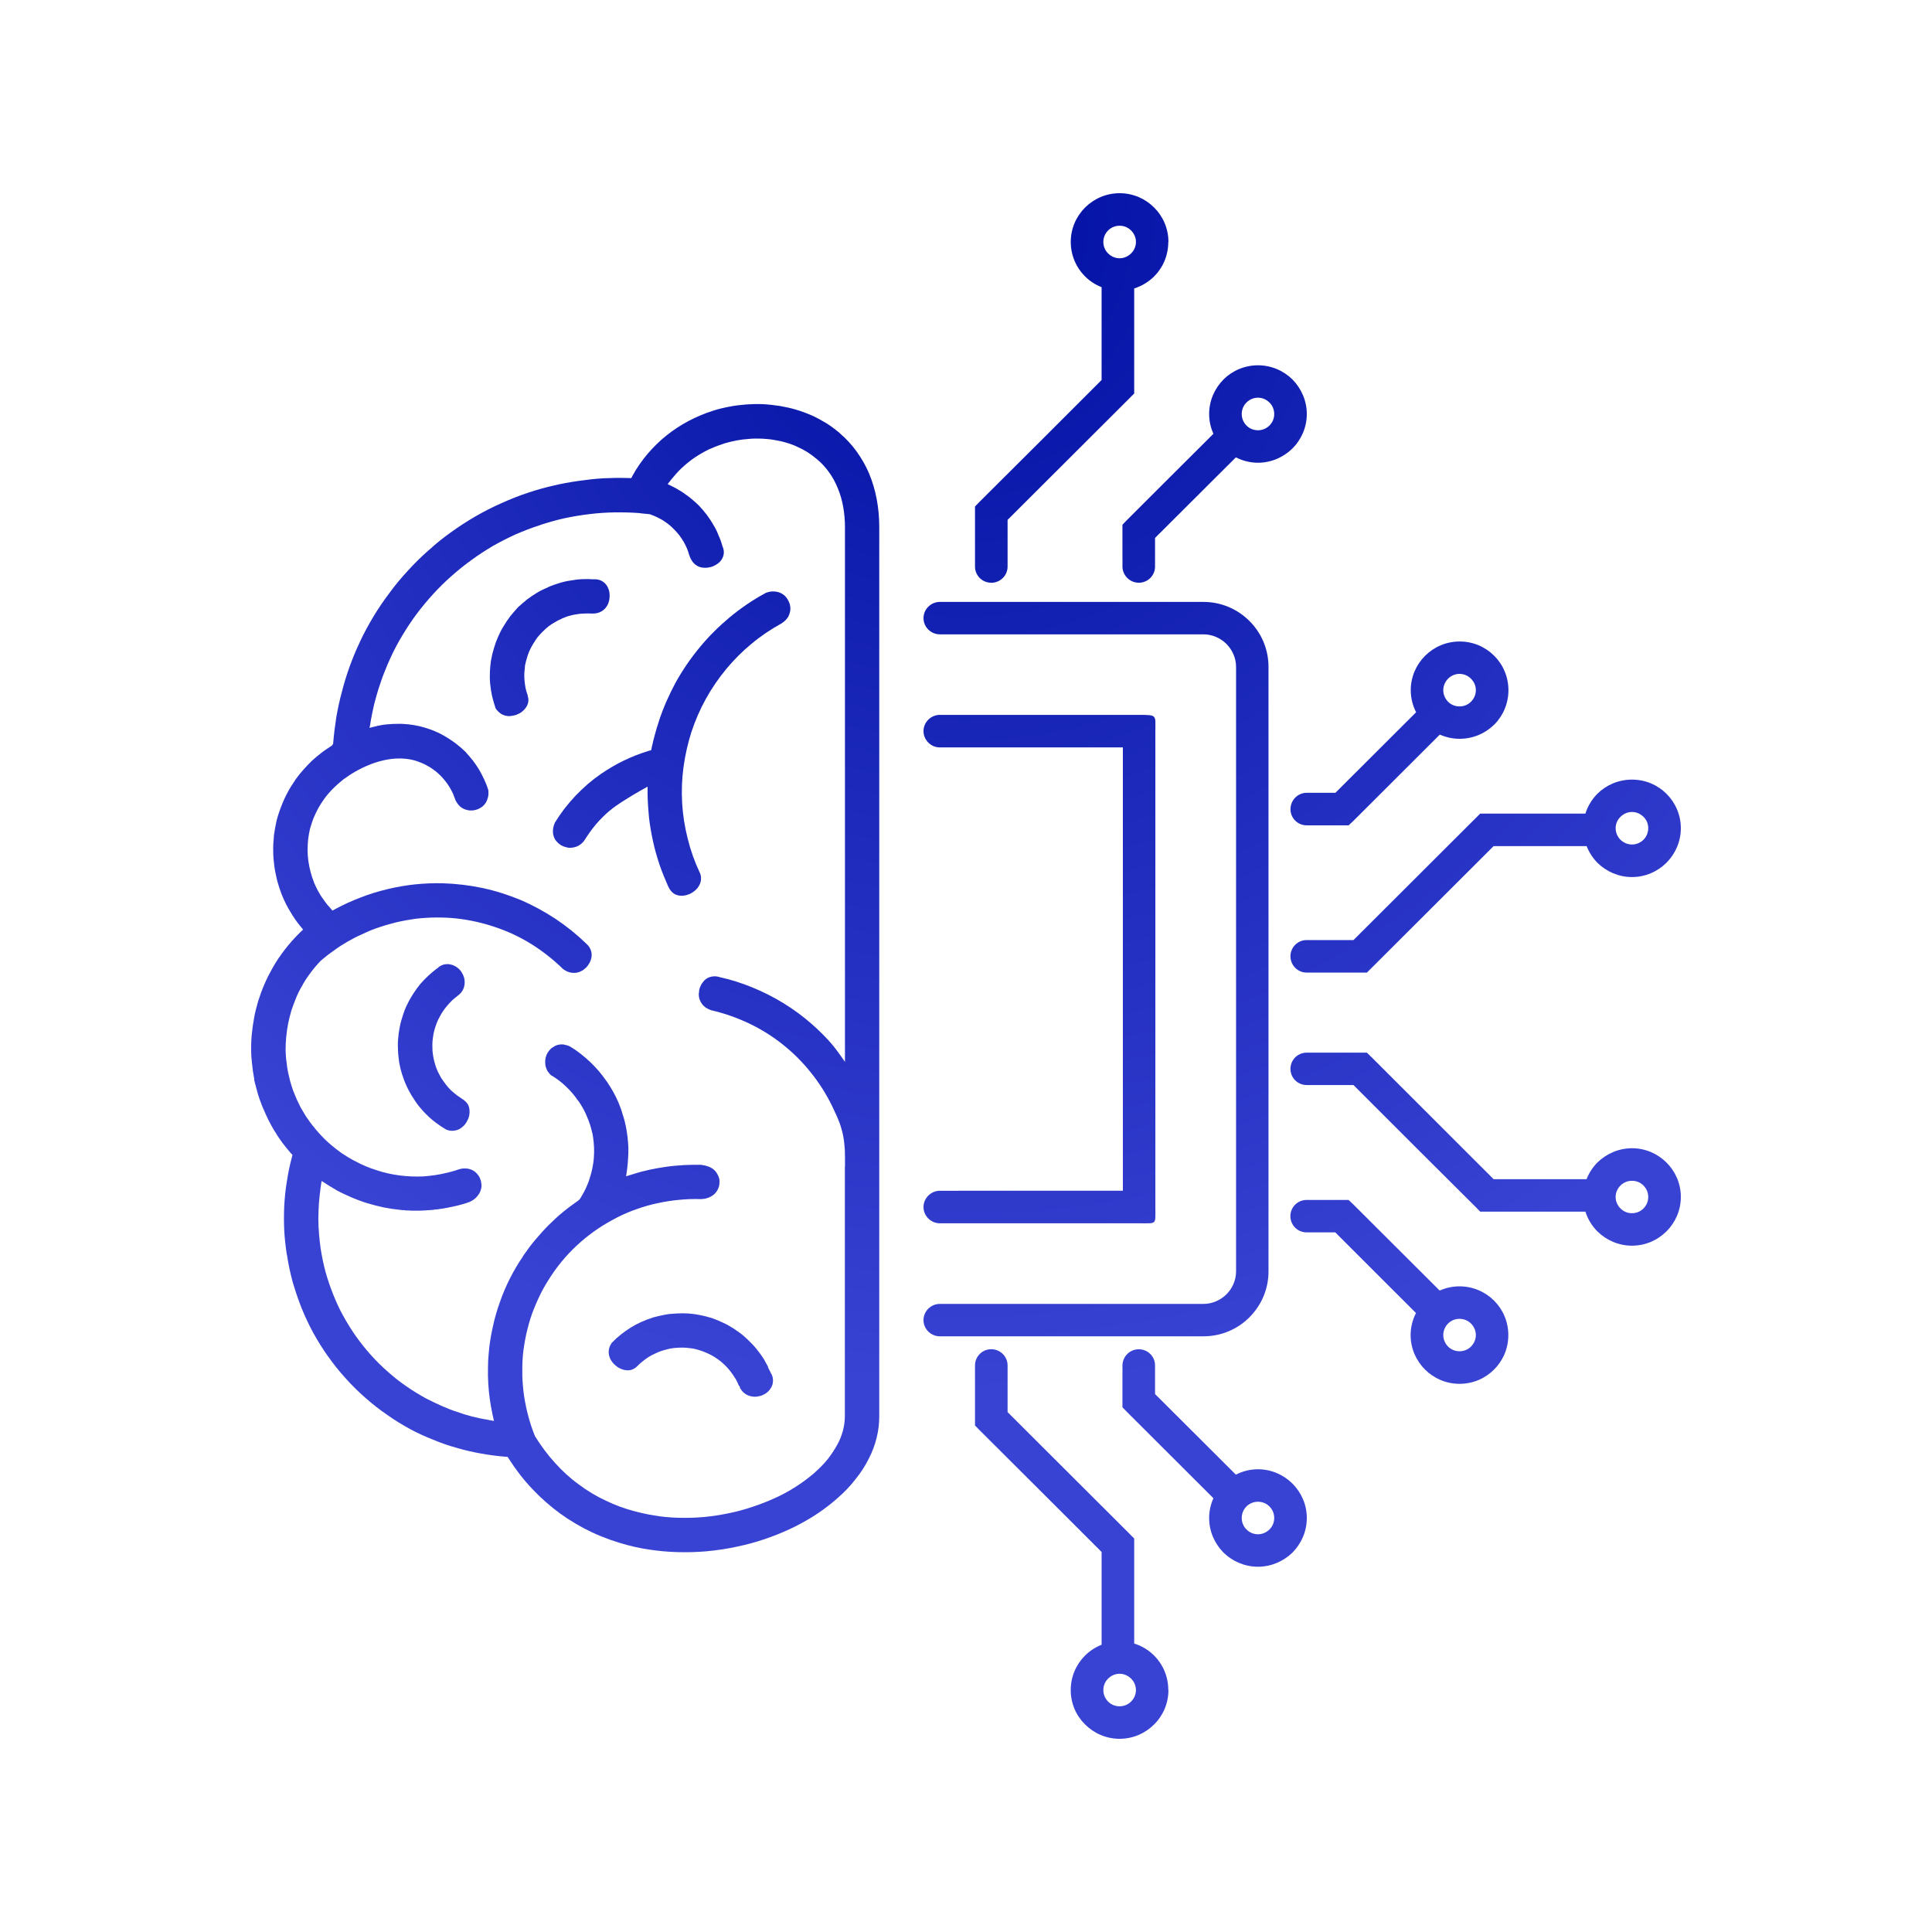 <?xml version="1.0" encoding="UTF-8"?>
<svg xmlns="http://www.w3.org/2000/svg" width="80" height="80" viewBox="0 0 80 80" fill="none">
  <path fill-rule="evenodd" clip-rule="evenodd" d="M23.258 25.618C23.269 25.613 23.286 25.607 23.291 25.6C23.302 25.595 23.318 25.589 23.331 25.589C23.404 25.556 23.476 25.529 23.55 25.506C23.657 25.477 23.762 25.45 23.863 25.439C23.97 25.417 24.075 25.406 24.183 25.406C24.283 25.399 24.39 25.399 24.491 25.406H24.52C24.66 25.41 24.799 25.383 24.917 25.31C25.035 25.237 25.125 25.131 25.181 25.002C25.198 24.958 25.214 24.902 25.226 24.846C25.237 24.797 25.243 24.739 25.243 24.69C25.243 24.628 25.243 24.578 25.232 24.523C25.226 24.467 25.21 24.417 25.187 24.366C25.147 24.255 25.069 24.154 24.968 24.087C24.884 24.027 24.783 23.998 24.683 23.987H24.553C24.408 23.976 24.256 23.976 24.117 23.982C23.949 23.987 23.786 24.009 23.63 24.038C23.462 24.06 23.305 24.098 23.142 24.149C22.991 24.194 22.834 24.25 22.689 24.317C22.683 24.317 22.683 24.323 22.683 24.323C22.531 24.385 22.381 24.457 22.24 24.542C22.095 24.631 21.96 24.72 21.826 24.821C21.697 24.926 21.574 25.033 21.451 25.144C21.339 25.267 21.232 25.39 21.127 25.519C21.026 25.653 20.936 25.787 20.852 25.932C20.762 26.072 20.689 26.217 20.622 26.373C20.555 26.525 20.499 26.681 20.454 26.837C20.403 27 20.365 27.161 20.336 27.324C20.331 27.335 20.331 27.34 20.331 27.351C20.309 27.507 20.291 27.658 20.286 27.819C20.28 27.982 20.28 28.154 20.297 28.317C20.315 28.484 20.337 28.647 20.371 28.803C20.411 28.966 20.456 29.127 20.505 29.278C20.512 29.289 20.512 29.3 20.516 29.307V29.318C20.572 29.414 20.657 29.497 20.751 29.559C20.847 29.621 20.959 29.648 21.071 29.654C21.133 29.654 21.189 29.643 21.245 29.632C21.307 29.621 21.368 29.61 21.419 29.581C21.475 29.559 21.531 29.53 21.582 29.497C21.627 29.458 21.671 29.425 21.711 29.38C21.778 29.307 21.841 29.213 21.863 29.117C21.892 29.017 21.885 28.916 21.852 28.827V28.798C21.818 28.709 21.79 28.608 21.767 28.513C21.745 28.412 21.734 28.312 21.722 28.205C21.711 28.098 21.705 27.993 21.711 27.881C21.718 27.775 21.729 27.669 21.74 27.563V27.556C21.762 27.45 21.785 27.349 21.818 27.249C21.847 27.142 21.881 27.041 21.925 26.947C21.97 26.852 22.015 26.758 22.077 26.662C22.128 26.573 22.189 26.483 22.251 26.394C22.251 26.394 22.258 26.394 22.258 26.389C22.325 26.305 22.398 26.227 22.47 26.155C22.548 26.077 22.627 26.01 22.711 25.937C22.796 25.876 22.885 25.814 22.98 25.763C23.069 25.707 23.165 25.658 23.265 25.618H23.258Z" fill="url(#paint0_radial_3809_1504)"></path>
  <path fill-rule="evenodd" clip-rule="evenodd" d="M28.986 36.16V36.149C28.986 36.149 28.975 36.145 28.975 36.138V36.133C28.762 35.681 28.595 35.21 28.476 34.724C28.353 34.244 28.275 33.752 28.246 33.254C28.218 32.757 28.235 32.259 28.302 31.767C28.369 31.269 28.481 30.777 28.633 30.302C28.79 29.831 28.986 29.374 29.232 28.932C29.473 28.495 29.753 28.089 30.072 27.703C30.385 27.324 30.738 26.971 31.12 26.657C31.5 26.338 31.909 26.064 32.341 25.825H32.347C32.358 25.814 32.365 25.814 32.369 25.803H32.376C32.483 25.736 32.572 25.646 32.639 25.54C32.695 25.428 32.729 25.31 32.729 25.187C32.722 25.132 32.718 25.081 32.706 25.026C32.689 24.971 32.673 24.926 32.644 24.875C32.617 24.824 32.588 24.774 32.555 24.735C32.521 24.69 32.481 24.65 32.437 24.623C32.336 24.545 32.218 24.505 32.09 24.494C31.956 24.476 31.826 24.505 31.698 24.555C31.698 24.555 31.695 24.557 31.687 24.561C31.687 24.561 31.676 24.567 31.671 24.572C31.155 24.851 30.668 25.187 30.214 25.562C29.767 25.937 29.347 26.35 28.976 26.802C28.601 27.255 28.27 27.736 27.984 28.25C27.705 28.765 27.468 29.3 27.285 29.854V29.865C27.256 29.954 27.229 30.039 27.2 30.128C27.171 30.217 27.149 30.313 27.122 30.402C27.095 30.498 27.077 30.587 27.048 30.681C27.031 30.77 27.008 30.86 26.986 30.949C26.981 30.987 26.975 31.027 26.964 31.061C26.924 31.072 26.89 31.089 26.852 31.094C26.678 31.15 26.505 31.206 26.336 31.273C26.168 31.34 26 31.413 25.837 31.491C25.674 31.569 25.513 31.652 25.355 31.748C25.198 31.837 25.047 31.937 24.896 32.038C24.868 32.054 24.852 32.071 24.834 32.082C24.66 32.205 24.492 32.334 24.336 32.468C24.157 32.624 23.989 32.787 23.826 32.955C23.67 33.122 23.518 33.3 23.373 33.485C23.232 33.67 23.104 33.86 22.981 34.056C22.975 34.062 22.975 34.067 22.97 34.074C22.97 34.078 22.964 34.085 22.964 34.096C22.919 34.203 22.89 34.325 22.896 34.442C22.896 34.553 22.93 34.66 22.981 34.754C23.015 34.805 23.048 34.85 23.093 34.888C23.133 34.933 23.183 34.966 23.234 35C23.285 35.029 23.341 35.056 23.396 35.067C23.452 35.089 23.515 35.1 23.575 35.107C23.683 35.107 23.799 35.089 23.9 35.044C24 35 24.09 34.933 24.163 34.844H24.17C24.181 34.826 24.186 34.815 24.192 34.799H24.198C24.344 34.565 24.507 34.335 24.686 34.123C24.849 33.933 25.027 33.755 25.224 33.586C25.414 33.429 25.615 33.289 25.829 33.155C26.053 33.01 26.29 32.87 26.524 32.736C26.62 32.685 26.714 32.629 26.815 32.573V32.908C26.822 33.232 26.844 33.562 26.877 33.887C26.917 34.211 26.973 34.536 27.045 34.855C27.112 35.178 27.208 35.492 27.309 35.805C27.416 36.113 27.539 36.414 27.673 36.717H27.679V36.722C27.73 36.833 27.802 36.934 27.903 37.001C28.004 37.068 28.122 37.096 28.25 37.09C28.294 37.09 28.345 37.084 28.395 37.072C28.446 37.061 28.496 37.039 28.547 37.023C28.591 37.001 28.642 36.978 28.687 36.945C28.727 36.916 28.772 36.883 28.81 36.849C28.906 36.76 28.978 36.642 29.012 36.514C29.04 36.396 29.034 36.274 28.989 36.157L28.986 36.16Z" fill="url(#paint1_radial_3809_1504)"></path>
  <path fill-rule="evenodd" clip-rule="evenodd" d="M19.208 45.545L19.203 45.541C19.203 45.541 19.192 45.534 19.181 45.534C19.096 45.478 19.007 45.416 18.924 45.356C18.834 45.289 18.75 45.215 18.671 45.144C18.598 45.072 18.526 44.992 18.463 44.909C18.414 44.842 18.363 44.775 18.318 44.708C18.318 44.697 18.312 44.692 18.307 44.686C18.296 44.675 18.291 44.664 18.278 44.653C18.229 44.557 18.171 44.463 18.127 44.367C18.082 44.267 18.042 44.166 18.015 44.066C17.981 43.959 17.959 43.859 17.941 43.753C17.924 43.675 17.919 43.591 17.908 43.508V43.434C17.901 43.334 17.901 43.222 17.908 43.122C17.919 43.011 17.936 42.904 17.952 42.803C17.975 42.696 18.003 42.591 18.037 42.491C18.071 42.39 18.11 42.29 18.155 42.194C18.162 42.194 18.162 42.19 18.162 42.19C18.206 42.094 18.262 42 18.318 41.91C18.381 41.815 18.441 41.732 18.508 41.654C18.575 41.571 18.649 41.498 18.721 41.424C18.794 41.357 18.866 41.297 18.951 41.234C18.951 41.234 18.952 41.232 18.956 41.228H18.962C18.962 41.228 18.967 41.217 18.973 41.212H18.978C19.056 41.15 19.119 41.078 19.168 40.989C19.213 40.9 19.235 40.804 19.241 40.71C19.241 40.665 19.241 40.621 19.235 40.576C19.23 40.527 19.219 40.487 19.202 40.436C19.184 40.391 19.168 40.353 19.146 40.313C19.123 40.268 19.095 40.229 19.067 40.19C19.005 40.117 18.922 40.045 18.832 40.001C18.748 39.956 18.654 39.929 18.553 39.922H18.547C18.507 39.922 18.473 39.922 18.435 39.929C18.395 39.934 18.361 39.94 18.328 39.956C18.294 39.967 18.261 39.985 18.227 40.001C18.198 40.018 18.165 40.045 18.142 40.068C18.142 40.068 18.142 40.072 18.136 40.072C18.13 40.079 18.125 40.079 18.119 40.09H18.112C17.983 40.184 17.855 40.291 17.737 40.402C17.614 40.514 17.502 40.632 17.395 40.755C17.294 40.884 17.198 41.011 17.109 41.152C17.019 41.292 16.935 41.437 16.868 41.582L16.861 41.587V41.593C16.788 41.738 16.727 41.895 16.682 42.046C16.627 42.202 16.582 42.365 16.553 42.527C16.519 42.688 16.497 42.857 16.486 43.014C16.47 43.181 16.47 43.344 16.481 43.505V43.511C16.486 43.678 16.51 43.841 16.531 44.002C16.559 44.165 16.598 44.326 16.649 44.483C16.7 44.64 16.756 44.802 16.828 44.952C16.89 45.097 16.973 45.242 17.058 45.388V45.394H17.064C17.149 45.528 17.238 45.668 17.339 45.797C17.446 45.926 17.551 46.049 17.67 46.161C17.788 46.283 17.916 46.39 18.05 46.491C18.184 46.591 18.318 46.68 18.463 46.765H18.468C18.468 46.765 18.48 46.776 18.486 46.781H18.492C18.604 46.821 18.716 46.837 18.834 46.814C18.946 46.798 19.053 46.747 19.136 46.674C19.181 46.641 19.226 46.596 19.259 46.551C19.299 46.502 19.326 46.451 19.355 46.395C19.384 46.344 19.406 46.283 19.422 46.228C19.433 46.172 19.444 46.111 19.444 46.054C19.444 45.947 19.433 45.847 19.389 45.757C19.344 45.674 19.281 45.606 19.203 45.55L19.208 45.545Z" fill="url(#paint2_radial_3809_1504)"></path>
  <path fill-rule="evenodd" clip-rule="evenodd" d="M31.933 56.881C31.889 56.791 31.837 56.691 31.793 56.602H31.809C31.786 56.557 31.764 56.523 31.742 56.484C31.708 56.422 31.674 56.361 31.641 56.299C31.579 56.198 31.518 56.109 31.451 56.02C31.35 55.886 31.25 55.757 31.131 55.64C31.02 55.524 30.897 55.406 30.774 55.299C30.644 55.192 30.505 55.098 30.371 55.009C30.23 54.92 30.085 54.835 29.935 54.768C29.783 54.695 29.633 54.634 29.475 54.578C29.318 54.528 29.155 54.489 28.992 54.456C28.829 54.422 28.668 54.4 28.505 54.389C28.337 54.378 28.174 54.378 28.007 54.389C27.839 54.395 27.676 54.411 27.508 54.445C27.357 54.472 27.195 54.512 27.05 54.55C27.039 54.556 27.032 54.561 27.021 54.561C26.858 54.612 26.708 54.673 26.556 54.739C26.404 54.806 26.259 54.885 26.12 54.969C25.98 55.058 25.841 55.154 25.711 55.259C25.582 55.36 25.459 55.471 25.342 55.594L25.331 55.605C25.331 55.605 25.32 55.623 25.314 55.627V55.634C25.251 55.723 25.213 55.83 25.206 55.942C25.195 56.053 25.224 56.165 25.269 56.265C25.297 56.321 25.331 56.372 25.365 56.417C25.404 56.461 25.443 56.506 25.494 56.546C25.5 56.551 25.505 56.557 25.516 56.562C25.55 56.595 25.595 56.624 25.639 56.646C25.695 56.673 25.746 56.696 25.802 56.713C25.903 56.742 26.01 56.753 26.111 56.731C26.206 56.708 26.296 56.657 26.368 56.59C26.368 56.59 26.37 56.588 26.374 56.584C26.448 56.506 26.52 56.439 26.609 56.372C26.687 56.305 26.777 56.243 26.861 56.187C26.957 56.131 27.052 56.08 27.152 56.036C27.248 55.991 27.342 55.951 27.443 55.924C27.443 55.924 27.447 55.922 27.454 55.918H27.46C27.556 55.891 27.657 55.862 27.758 55.84C27.869 55.822 27.97 55.811 28.077 55.806C28.184 55.8 28.296 55.8 28.397 55.806C28.508 55.817 28.615 55.828 28.721 55.844C28.822 55.867 28.922 55.895 29.023 55.929C29.123 55.962 29.224 56.002 29.32 56.047C29.416 56.091 29.51 56.142 29.599 56.198C29.695 56.259 29.778 56.321 29.863 56.388C29.863 56.394 29.868 56.399 29.868 56.399H29.874C29.953 56.466 30.026 56.533 30.093 56.606C30.171 56.691 30.238 56.769 30.301 56.858C30.357 56.943 30.419 57.026 30.468 57.11C30.513 57.195 30.558 57.278 30.591 57.367C30.591 57.373 30.598 57.378 30.598 57.384C30.615 57.395 30.627 57.407 30.638 57.418V57.467L30.649 57.485C30.694 57.558 30.745 57.625 30.812 57.681C30.885 57.737 30.964 57.781 31.047 57.804C31.091 57.815 31.136 57.826 31.187 57.832C31.232 57.837 31.283 57.837 31.328 57.832C31.377 57.826 31.428 57.815 31.473 57.804C31.518 57.792 31.563 57.781 31.607 57.753C31.697 57.714 31.782 57.652 31.842 57.581C31.909 57.507 31.96 57.418 31.988 57.324C31.992 57.284 32.005 57.257 32.005 57.223C32.01 57.184 32.01 57.15 32.005 57.112C32.005 57.074 31.994 57.034 31.983 56.995C31.972 56.956 31.96 56.922 31.938 56.884L31.933 56.881Z" fill="url(#paint3_radial_3809_1504)"></path>
  <path fill-rule="evenodd" clip-rule="evenodd" d="M35.988 19.609C35.853 19.29 35.679 18.984 35.472 18.697C35.27 18.418 35.04 18.166 34.777 17.943C34.777 17.938 34.77 17.932 34.77 17.932C34.596 17.787 34.413 17.646 34.227 17.53C34.031 17.412 33.83 17.3 33.622 17.206C33.409 17.112 33.197 17.033 32.972 16.966C32.748 16.899 32.518 16.849 32.288 16.809H32.282C32.058 16.776 31.828 16.747 31.598 16.736C31.368 16.725 31.133 16.731 30.909 16.747C30.674 16.765 30.438 16.792 30.215 16.837C29.98 16.881 29.756 16.932 29.537 17.004C29.179 17.116 28.837 17.261 28.507 17.434C28.183 17.608 27.874 17.809 27.588 18.039C27.302 18.268 27.045 18.525 26.81 18.799C26.576 19.078 26.368 19.375 26.194 19.694C26.178 19.732 26.154 19.767 26.138 19.8C26.093 19.794 26.059 19.794 26.015 19.794C25.668 19.783 25.32 19.789 24.973 19.805C24.62 19.827 24.278 19.867 23.932 19.917C23.585 19.968 23.237 20.028 22.895 20.113C22.553 20.191 22.211 20.287 21.881 20.398C21.5 20.521 21.125 20.672 20.754 20.84C20.385 21.002 20.026 21.186 19.679 21.388C19.333 21.589 18.996 21.807 18.671 22.042C18.358 22.265 18.055 22.506 17.77 22.769C17.759 22.775 17.748 22.78 17.742 22.791C17.444 23.054 17.159 23.333 16.89 23.63C16.615 23.926 16.358 24.234 16.123 24.558C15.882 24.876 15.659 25.206 15.451 25.552C15.254 25.882 15.071 26.217 14.908 26.565C14.901 26.581 14.892 26.603 14.885 26.62C14.729 26.944 14.595 27.28 14.472 27.615C14.353 27.95 14.248 28.291 14.159 28.639C14.063 28.985 13.991 29.332 13.928 29.684C13.873 30.037 13.828 30.389 13.799 30.746C13.799 30.762 13.799 30.78 13.794 30.802C13.777 30.824 13.761 30.853 13.738 30.88C13.732 30.88 13.716 30.891 13.705 30.898C13.571 30.987 13.43 31.076 13.296 31.183C13.166 31.284 13.039 31.39 12.916 31.502C12.797 31.62 12.681 31.736 12.569 31.865C12.457 31.988 12.35 32.122 12.249 32.262C12.238 32.273 12.227 32.296 12.216 32.313C12.109 32.47 12.004 32.632 11.914 32.804C11.813 32.989 11.724 33.184 11.65 33.38C11.572 33.576 11.505 33.777 11.454 33.978C11.409 34.185 11.369 34.391 11.342 34.598V34.62C11.32 34.828 11.309 35.028 11.313 35.236C11.313 35.443 11.331 35.655 11.358 35.862C11.387 36.069 11.432 36.281 11.481 36.482C11.532 36.666 11.593 36.85 11.66 37.024C11.666 37.047 11.676 37.064 11.682 37.08C11.727 37.192 11.778 37.303 11.834 37.415C11.885 37.526 11.952 37.638 12.013 37.739C12.075 37.845 12.143 37.957 12.214 38.057C12.281 38.158 12.36 38.258 12.438 38.354C12.478 38.398 12.516 38.448 12.55 38.493C12.505 38.537 12.465 38.571 12.42 38.615C12.309 38.721 12.202 38.839 12.096 38.956C11.995 39.068 11.895 39.191 11.799 39.314C11.703 39.436 11.609 39.57 11.52 39.699C11.435 39.828 11.352 39.962 11.274 40.103C11.155 40.315 11.043 40.533 10.949 40.756C10.853 40.975 10.77 41.203 10.697 41.432C10.63 41.667 10.563 41.903 10.523 42.143C10.478 42.384 10.444 42.623 10.422 42.864C10.411 43.009 10.4 43.149 10.4 43.294C10.4 43.44 10.4 43.573 10.406 43.714C10.417 43.848 10.428 43.988 10.446 44.127C10.457 44.261 10.479 44.39 10.502 44.53C10.513 44.579 10.524 44.637 10.531 44.693C10.531 44.693 10.524 44.697 10.52 44.697C10.537 44.764 10.553 44.82 10.564 44.887C10.564 44.887 10.571 44.887 10.571 44.892C10.593 44.976 10.611 45.066 10.638 45.148C10.66 45.231 10.682 45.316 10.711 45.4C10.738 45.49 10.767 45.568 10.801 45.652C10.829 45.737 10.863 45.82 10.896 45.898C10.896 45.898 10.899 45.901 10.903 45.909C10.97 46.072 11.048 46.239 11.127 46.4C11.205 46.551 11.283 46.697 11.373 46.842C11.384 46.853 11.39 46.87 11.401 46.881C11.491 47.038 11.598 47.189 11.703 47.334C11.81 47.473 11.922 47.613 12.039 47.747C12.061 47.774 12.09 47.803 12.112 47.825C12.101 47.859 12.09 47.892 12.085 47.926C11.995 48.256 11.928 48.59 11.877 48.927C11.821 49.262 11.788 49.598 11.77 49.939C11.754 50.274 11.754 50.615 11.77 50.952C11.788 51.286 11.826 51.623 11.877 51.953C11.877 51.957 11.884 51.964 11.884 51.964V51.969C11.94 52.343 12.018 52.712 12.118 53.081C12.226 53.45 12.349 53.813 12.488 54.165C12.633 54.523 12.796 54.87 12.979 55.205C13.165 55.535 13.36 55.854 13.579 56.161C13.579 56.168 13.585 56.168 13.59 56.172C13.809 56.485 14.048 56.782 14.307 57.067C14.559 57.352 14.834 57.62 15.125 57.877C15.411 58.129 15.713 58.368 16.026 58.581C16.339 58.805 16.665 59.001 17 59.186C17.302 59.348 17.617 59.487 17.936 59.616C18.25 59.745 18.575 59.862 18.906 59.951C19.23 60.047 19.567 60.125 19.903 60.185C20.238 60.246 20.575 60.292 20.922 60.319C20.951 60.319 20.984 60.319 21.018 60.325C21.034 60.353 21.052 60.381 21.069 60.404C21.355 60.85 21.674 61.269 22.037 61.65C22.39 62.025 22.777 62.366 23.197 62.674C23.606 62.97 24.053 63.233 24.518 63.452C24.994 63.675 25.488 63.849 25.997 63.983C26.373 64.083 26.764 64.156 27.151 64.201C27.548 64.252 27.951 64.274 28.355 64.274C28.759 64.274 29.173 64.252 29.576 64.201C29.984 64.152 30.387 64.078 30.785 63.983H30.791C31.166 63.893 31.536 63.782 31.9 63.648C32.253 63.519 32.606 63.369 32.941 63.202C33.266 63.034 33.585 62.855 33.882 62.653C34.168 62.457 34.437 62.251 34.694 62.022C34.7 62.022 34.705 62.017 34.705 62.011C34.973 61.776 35.221 61.52 35.438 61.234C35.646 60.977 35.83 60.692 35.977 60.396C36.117 60.121 36.229 59.831 36.301 59.528C36.374 59.238 36.408 58.942 36.408 58.64V21.817C36.408 21.431 36.374 21.041 36.301 20.66C36.234 20.302 36.127 19.944 35.988 19.609ZM34.984 48.311V58.636C34.984 58.837 34.956 59.033 34.906 59.233C34.85 59.441 34.772 59.642 34.665 59.831C34.553 60.032 34.424 60.228 34.285 60.407C34.128 60.603 33.949 60.786 33.758 60.955V60.96C33.539 61.15 33.31 61.324 33.069 61.486C32.817 61.654 32.548 61.81 32.274 61.945C31.983 62.084 31.691 62.208 31.395 62.313C31.087 62.425 30.774 62.521 30.454 62.599C30.107 62.682 29.754 62.744 29.401 62.789C29.055 62.833 28.706 62.851 28.353 62.851C28 62.851 27.67 62.833 27.328 62.789C27.004 62.744 26.678 62.682 26.36 62.599C26.333 62.593 26.309 62.588 26.275 62.577C25.866 62.47 25.468 62.325 25.088 62.14C24.691 61.956 24.315 61.732 23.962 61.464C23.604 61.207 23.278 60.906 22.983 60.576C22.67 60.235 22.4 59.866 22.16 59.481C22.154 59.469 22.149 59.458 22.144 59.453V59.447C22.037 59.184 21.948 58.916 21.876 58.642C21.802 58.368 21.746 58.094 21.702 57.815C21.662 57.536 21.639 57.257 21.628 56.976C21.623 56.691 21.628 56.412 21.651 56.126C21.679 55.83 21.729 55.533 21.791 55.243C21.858 54.953 21.936 54.661 22.037 54.382C22.144 54.097 22.261 53.824 22.395 53.555C22.518 53.309 22.663 53.069 22.815 52.839C22.826 52.817 22.844 52.794 22.86 52.772C23.023 52.527 23.206 52.292 23.403 52.067C23.599 51.844 23.812 51.632 24.042 51.43C24.265 51.234 24.507 51.05 24.753 50.881C25.005 50.714 25.269 50.558 25.537 50.422C25.544 50.417 25.548 50.417 25.555 50.411C25.571 50.406 25.588 50.395 25.599 50.389C25.845 50.266 26.098 50.159 26.355 50.07C26.635 49.969 26.927 49.885 27.218 49.824C27.515 49.757 27.812 49.713 28.107 49.684C28.393 49.655 28.691 49.644 28.975 49.651H29.053C29.187 49.644 29.322 49.611 29.44 49.544C29.558 49.482 29.647 49.392 29.708 49.281C29.737 49.23 29.753 49.18 29.77 49.129C29.782 49.078 29.793 49.022 29.793 48.973C29.799 48.917 29.793 48.866 29.782 48.812C29.77 48.761 29.753 48.712 29.73 48.667C29.674 48.544 29.59 48.444 29.484 48.377C29.355 48.299 29.221 48.259 29.082 48.243H29.071C29.071 48.243 29.059 48.238 29.048 48.232H29.044C28.802 48.227 28.567 48.232 28.333 48.243C28.091 48.26 27.85 48.276 27.615 48.31C27.381 48.343 27.139 48.383 26.909 48.433C26.679 48.482 26.445 48.544 26.221 48.617C26.12 48.645 26.024 48.678 25.924 48.707C25.94 48.606 25.957 48.506 25.968 48.406C25.984 48.26 26.002 48.109 26.008 47.964C26.02 47.812 26.02 47.667 26.02 47.522C26.013 47.377 26.002 47.237 25.986 47.087C25.97 46.947 25.946 46.802 25.919 46.657C25.885 46.489 25.841 46.315 25.785 46.153C25.74 45.985 25.678 45.818 25.611 45.655C25.544 45.499 25.465 45.343 25.381 45.191C25.302 45.051 25.218 44.917 25.128 44.783C25.123 44.772 25.106 44.761 25.101 44.75C25.005 44.611 24.9 44.476 24.788 44.342C24.676 44.213 24.553 44.085 24.43 43.967C24.307 43.851 24.173 43.738 24.039 43.632C23.904 43.526 23.759 43.425 23.614 43.342C23.614 43.342 23.614 43.336 23.607 43.336C23.601 43.336 23.601 43.331 23.596 43.331C23.596 43.331 23.591 43.331 23.591 43.325H23.585C23.529 43.298 23.478 43.28 23.417 43.269C23.366 43.253 23.305 43.242 23.25 43.247C23.198 43.247 23.142 43.253 23.087 43.269C23.035 43.286 22.986 43.302 22.941 43.336H22.935V43.342C22.901 43.36 22.861 43.382 22.828 43.409C22.801 43.438 22.765 43.465 22.738 43.505C22.694 43.561 22.654 43.623 22.627 43.69C22.598 43.761 22.582 43.835 22.577 43.908C22.571 43.986 22.577 44.06 22.588 44.138C22.606 44.205 22.633 44.278 22.666 44.345C22.689 44.379 22.718 44.412 22.74 44.441C22.762 44.474 22.791 44.501 22.818 44.523L22.823 44.53C22.834 44.535 22.841 44.541 22.852 44.541C23.064 44.67 23.261 44.82 23.44 44.994C23.625 45.168 23.786 45.357 23.927 45.565C23.933 45.565 23.933 45.569 23.938 45.569C24.005 45.67 24.072 45.77 24.135 45.882C24.197 45.993 24.253 46.105 24.297 46.217C24.347 46.335 24.393 46.451 24.432 46.569C24.465 46.687 24.505 46.81 24.527 46.926C24.534 46.932 24.534 46.937 24.534 46.944C24.556 47.066 24.574 47.189 24.585 47.318C24.596 47.441 24.601 47.57 24.601 47.693C24.595 47.816 24.595 47.938 24.579 48.068C24.563 48.179 24.545 48.291 24.523 48.402C24.523 48.407 24.516 48.418 24.516 48.425C24.494 48.531 24.465 48.643 24.432 48.743C24.403 48.855 24.365 48.956 24.32 49.062C24.28 49.163 24.23 49.263 24.179 49.364C24.123 49.459 24.072 49.553 24.012 49.649L24.005 49.655C23.989 49.671 23.972 49.689 23.954 49.705C23.954 49.705 23.948 49.705 23.948 49.711C23.729 49.863 23.516 50.019 23.309 50.191C23.101 50.358 22.906 50.543 22.714 50.733C22.524 50.923 22.345 51.125 22.171 51.331C21.992 51.538 21.836 51.757 21.679 51.98C21.668 51.997 21.657 52.013 21.651 52.031C21.454 52.316 21.286 52.606 21.13 52.908C20.967 53.231 20.821 53.561 20.705 53.902C20.582 54.243 20.481 54.585 20.408 54.937C20.329 55.289 20.267 55.646 20.24 55.999C20.218 56.217 20.206 56.429 20.206 56.641C20.2 56.853 20.206 57.072 20.218 57.284C20.229 57.496 20.251 57.714 20.28 57.926C20.309 58.138 20.347 58.346 20.392 58.557C20.414 58.653 20.436 58.747 20.454 58.837C20.358 58.825 20.264 58.803 20.174 58.785C19.956 58.752 19.743 58.703 19.535 58.652C19.323 58.596 19.111 58.529 18.908 58.456C18.695 58.389 18.488 58.304 18.286 58.215C18.085 58.126 17.884 58.03 17.681 57.925H17.674C17.389 57.768 17.109 57.601 16.845 57.416C16.571 57.231 16.313 57.026 16.072 56.812C15.82 56.593 15.585 56.359 15.366 56.118C15.147 55.873 14.941 55.615 14.749 55.347L14.745 55.34C14.555 55.072 14.38 54.792 14.224 54.508C14.061 54.223 13.927 53.922 13.804 53.619C13.681 53.311 13.574 53.003 13.484 52.684C13.4 52.372 13.333 52.053 13.283 51.734C13.277 51.707 13.272 51.683 13.272 51.656C13.245 51.477 13.227 51.288 13.211 51.103C13.194 50.896 13.182 50.684 13.182 50.476C13.182 50.258 13.194 50.046 13.205 49.834C13.221 49.627 13.245 49.41 13.272 49.203C13.283 49.102 13.301 49.002 13.317 48.901C13.401 48.957 13.484 49.008 13.574 49.064C13.596 49.08 13.63 49.097 13.659 49.12C13.686 49.136 13.721 49.153 13.748 49.169C13.775 49.191 13.804 49.209 13.833 49.22C13.866 49.242 13.895 49.26 13.922 49.276C13.922 49.276 13.924 49.278 13.928 49.282C14.136 49.394 14.349 49.49 14.561 49.584C14.774 49.673 14.992 49.757 15.216 49.824C15.44 49.891 15.663 49.947 15.893 49.998C16.117 50.043 16.352 50.076 16.577 50.099C16.588 50.099 16.599 50.099 16.617 50.103H16.622C16.651 50.11 16.678 50.11 16.706 50.11H16.751C16.762 50.114 16.78 50.114 16.796 50.121C16.885 50.121 16.975 50.126 17.064 50.132H17.328C17.413 50.132 17.502 50.126 17.591 50.121C17.687 50.114 17.777 50.11 17.871 50.103C17.911 50.099 17.949 50.099 17.994 50.087C18.039 50.081 18.083 50.081 18.128 50.076C18.162 50.07 18.195 50.065 18.229 50.059H18.234C18.262 50.054 18.301 50.047 18.329 50.047C18.363 50.043 18.392 50.03 18.419 50.03C18.47 50.019 18.526 50.008 18.575 50.003C18.575 50.003 18.582 50.003 18.582 49.996C18.655 49.985 18.727 49.969 18.801 49.952C18.868 49.936 18.941 49.925 19.008 49.903C19.082 49.885 19.149 49.863 19.216 49.847C19.29 49.824 19.357 49.802 19.428 49.773H19.44C19.44 49.773 19.446 49.767 19.451 49.767C19.58 49.706 19.703 49.622 19.786 49.504C19.876 49.397 19.921 49.27 19.938 49.136C19.938 49.086 19.938 49.03 19.927 48.979C19.922 48.924 19.911 48.873 19.887 48.823C19.871 48.772 19.847 48.727 19.813 48.678C19.785 48.64 19.751 48.6 19.713 48.56C19.623 48.471 19.512 48.42 19.382 48.393C19.248 48.37 19.107 48.382 18.98 48.426C18.895 48.455 18.817 48.482 18.734 48.504C18.655 48.527 18.577 48.544 18.499 48.566H18.488C18.174 48.645 17.849 48.689 17.531 48.712C17.2 48.729 16.869 48.712 16.55 48.673C16.226 48.629 15.906 48.562 15.591 48.455C15.283 48.359 14.981 48.232 14.695 48.075C14.666 48.064 14.639 48.047 14.606 48.031C14.449 47.942 14.286 47.841 14.134 47.741C13.983 47.629 13.833 47.517 13.692 47.395C13.547 47.272 13.412 47.138 13.283 47.004C13.154 46.864 13.031 46.719 12.914 46.567C12.908 46.556 12.903 46.545 12.892 46.54C12.887 46.529 12.88 46.518 12.869 46.511C12.802 46.416 12.735 46.322 12.668 46.226C12.595 46.103 12.523 45.981 12.449 45.858C12.398 45.746 12.342 45.639 12.293 45.534C12.253 45.439 12.214 45.345 12.174 45.249C12.163 45.227 12.163 45.215 12.152 45.193C12.136 45.16 12.125 45.12 12.112 45.081C12.112 45.081 12.112 45.07 12.106 45.07C12.101 45.042 12.09 45.019 12.083 44.997C12.032 44.846 11.994 44.696 11.96 44.538C11.916 44.364 11.887 44.192 11.871 44.018C11.842 43.844 11.831 43.666 11.826 43.494C11.826 43.32 11.833 43.148 11.848 42.974C11.848 42.947 11.855 42.929 11.855 42.907C11.871 42.74 11.895 42.572 11.928 42.405C11.962 42.22 12.013 42.03 12.063 41.852C12.125 41.667 12.192 41.488 12.264 41.31C12.337 41.136 12.42 40.964 12.521 40.801C12.521 40.796 12.527 40.79 12.532 40.779C12.537 40.767 12.548 40.752 12.555 40.734C12.595 40.667 12.633 40.605 12.673 40.544C12.729 40.46 12.791 40.371 12.852 40.292C12.914 40.208 12.975 40.125 13.048 40.041C13.115 39.956 13.194 39.878 13.267 39.8C13.272 39.795 13.272 39.789 13.278 39.784C13.446 39.639 13.625 39.498 13.81 39.371C13.989 39.237 14.179 39.114 14.371 39.003C14.567 38.891 14.762 38.784 14.97 38.695C15.166 38.599 15.373 38.51 15.58 38.438C15.58 38.438 15.582 38.437 15.587 38.434H15.593C15.722 38.389 15.857 38.344 15.991 38.304C16.125 38.265 16.259 38.231 16.4 38.193C16.534 38.164 16.674 38.131 16.813 38.108C16.954 38.08 17.093 38.064 17.234 38.041H17.238C17.782 37.979 18.342 37.974 18.89 38.03C19.44 38.091 19.976 38.209 20.497 38.387C21.023 38.561 21.523 38.795 21.992 39.086C22.457 39.376 22.893 39.717 23.291 40.103C23.291 40.109 23.297 40.114 23.302 40.114C23.302 40.12 23.309 40.12 23.309 40.125H23.314C23.425 40.21 23.548 40.265 23.683 40.281C23.817 40.297 23.946 40.275 24.063 40.214C24.112 40.192 24.152 40.165 24.197 40.125C24.242 40.098 24.282 40.058 24.315 40.014C24.349 39.974 24.377 39.929 24.404 39.88C24.433 39.84 24.449 39.79 24.467 39.739C24.507 39.621 24.512 39.498 24.478 39.387C24.445 39.264 24.377 39.164 24.288 39.086C24.282 39.086 24.282 39.079 24.282 39.079C23.884 38.694 23.459 38.352 22.999 38.045C22.539 37.743 22.058 37.48 21.548 37.262C21.044 37.055 20.523 36.887 19.98 36.771C19.448 36.659 18.898 36.592 18.35 36.575H18.344C17.957 36.564 17.577 36.581 17.195 36.619C16.809 36.659 16.428 36.726 16.053 36.816C15.678 36.905 15.309 37.016 14.949 37.157C14.591 37.291 14.238 37.453 13.901 37.632C13.857 37.654 13.812 37.683 13.767 37.705C13.733 37.665 13.694 37.627 13.666 37.587C13.593 37.515 13.532 37.436 13.47 37.353C13.408 37.268 13.347 37.185 13.291 37.101C13.235 37.011 13.19 36.922 13.134 36.827C13.09 36.737 13.045 36.642 13.005 36.552V36.541C12.949 36.401 12.898 36.256 12.86 36.106C12.82 35.961 12.793 35.809 12.77 35.664C12.748 35.513 12.737 35.363 12.737 35.212C12.737 35.06 12.743 34.91 12.759 34.765V34.759C12.775 34.614 12.804 34.462 12.837 34.317C12.877 34.172 12.927 34.027 12.978 33.887C13.04 33.747 13.101 33.608 13.174 33.474C13.248 33.34 13.331 33.211 13.42 33.088C13.639 32.781 13.925 32.506 14.221 32.272C14.545 32.031 14.905 31.826 15.28 31.674C15.622 31.534 15.986 31.44 16.361 31.411C16.659 31.393 16.956 31.422 17.235 31.507C17.251 31.518 17.269 31.523 17.28 31.523C17.291 31.529 17.302 31.534 17.309 31.534C17.404 31.567 17.494 31.607 17.577 31.645C17.662 31.69 17.745 31.735 17.829 31.786C17.908 31.841 17.986 31.892 18.059 31.953C18.133 32.014 18.205 32.081 18.272 32.149C18.339 32.221 18.401 32.294 18.462 32.372C18.524 32.446 18.574 32.529 18.625 32.613C18.67 32.691 18.721 32.781 18.759 32.865C18.793 32.95 18.826 33.032 18.855 33.117V33.123C18.861 33.141 18.866 33.145 18.871 33.152C18.922 33.252 18.983 33.335 19.067 33.409C19.152 33.476 19.246 33.52 19.347 33.542C19.409 33.56 19.47 33.56 19.532 33.56C19.595 33.56 19.655 33.549 19.711 33.531C19.773 33.515 19.829 33.493 19.879 33.46C19.935 33.431 19.98 33.397 20.024 33.353C20.103 33.275 20.154 33.185 20.187 33.079C20.227 32.967 20.232 32.849 20.221 32.733V32.717C20.214 32.706 20.214 32.699 20.214 32.694C20.17 32.554 20.114 32.415 20.052 32.282C19.989 32.141 19.917 32.007 19.844 31.88C19.765 31.752 19.681 31.623 19.591 31.505C19.496 31.387 19.401 31.271 19.301 31.164V31.157C19.189 31.051 19.082 30.95 18.965 30.861C18.847 30.761 18.724 30.676 18.596 30.593C18.473 30.515 18.344 30.437 18.21 30.37C18.08 30.308 17.952 30.252 17.818 30.203C17.812 30.203 17.807 30.198 17.796 30.198C17.655 30.147 17.51 30.102 17.365 30.069C17.213 30.035 17.067 30.008 16.922 29.995C16.77 29.979 16.62 29.968 16.468 29.973C16.317 29.973 16.171 29.979 16.02 29.995H16.008C15.98 30.002 15.941 30.006 15.908 30.006C15.874 30.011 15.841 30.018 15.807 30.023C15.767 30.029 15.734 30.034 15.7 30.045C15.666 30.045 15.633 30.056 15.599 30.067C15.499 30.089 15.398 30.112 15.302 30.14C15.325 30.04 15.336 29.944 15.353 29.844C15.393 29.625 15.438 29.402 15.488 29.184C15.543 28.961 15.606 28.742 15.673 28.524C15.746 28.305 15.818 28.082 15.903 27.87C15.988 27.652 16.077 27.435 16.178 27.221C16.323 26.903 16.491 26.59 16.671 26.294C16.857 25.986 17.047 25.696 17.259 25.415C17.472 25.13 17.702 24.857 17.936 24.599C18.178 24.336 18.424 24.09 18.692 23.856C18.956 23.622 19.23 23.397 19.521 23.191C19.807 22.979 20.104 22.79 20.406 22.609C20.714 22.436 21.027 22.274 21.347 22.129C21.671 21.989 21.997 21.862 22.328 21.755C22.357 21.748 22.379 21.737 22.406 21.726C22.719 21.626 23.034 21.536 23.358 21.463C23.7 21.39 24.053 21.329 24.406 21.289C24.753 21.245 25.106 21.222 25.465 21.216C25.812 21.211 26.171 21.222 26.518 21.249V21.254C26.636 21.265 26.753 21.276 26.86 21.288C26.876 21.288 26.887 21.288 26.904 21.294H26.911C27 21.328 27.096 21.361 27.186 21.406C27.275 21.45 27.365 21.495 27.449 21.546C27.534 21.602 27.617 21.658 27.695 21.72C27.774 21.787 27.852 21.854 27.919 21.927C27.997 22.005 28.064 22.083 28.131 22.168C28.198 22.257 28.254 22.346 28.31 22.436C28.361 22.531 28.411 22.625 28.451 22.721C28.491 22.821 28.518 22.911 28.547 23.011H28.553C28.553 23.022 28.559 23.029 28.559 23.04C28.611 23.174 28.683 23.292 28.794 23.381C28.901 23.465 29.035 23.51 29.17 23.51C29.226 23.515 29.282 23.51 29.337 23.499C29.389 23.492 29.445 23.477 29.5 23.459C29.552 23.437 29.601 23.414 29.646 23.387C29.697 23.359 29.735 23.325 29.78 23.292C29.869 23.207 29.932 23.102 29.959 22.99C29.988 22.868 29.97 22.75 29.925 22.638C29.925 22.638 29.924 22.636 29.921 22.632L29.914 22.62V22.616C29.874 22.464 29.818 22.308 29.751 22.163C29.695 22.012 29.622 21.866 29.532 21.721C29.454 21.581 29.358 21.442 29.264 21.313C29.163 21.179 29.052 21.056 28.94 20.934C28.861 20.862 28.783 20.782 28.694 20.711C28.609 20.637 28.526 20.566 28.43 20.503C28.345 20.436 28.251 20.374 28.155 20.318C28.059 20.256 27.959 20.2 27.858 20.151C27.791 20.117 27.718 20.084 27.646 20.046C27.697 19.984 27.742 19.923 27.791 19.861C27.932 19.687 28.077 19.52 28.238 19.37C28.401 19.218 28.574 19.08 28.759 18.951C28.945 18.828 29.135 18.716 29.336 18.616C29.521 18.533 29.705 18.459 29.897 18.397C29.913 18.393 29.93 18.386 29.941 18.381C29.953 18.375 29.957 18.375 29.964 18.37C30.138 18.319 30.31 18.275 30.484 18.241C30.659 18.208 30.837 18.185 31.016 18.174C31.191 18.157 31.369 18.157 31.544 18.163C31.718 18.174 31.89 18.185 32.064 18.219C32.071 18.219 32.075 18.224 32.087 18.224C32.103 18.224 32.115 18.224 32.131 18.23C32.277 18.257 32.417 18.286 32.556 18.33C32.719 18.375 32.869 18.431 33.021 18.504C33.173 18.571 33.312 18.645 33.453 18.734C33.564 18.807 33.676 18.89 33.777 18.974C33.788 18.974 33.793 18.986 33.799 18.992C33.81 19.003 33.822 19.008 33.833 19.019C34.023 19.175 34.191 19.36 34.337 19.567C34.483 19.768 34.601 19.992 34.695 20.227C34.796 20.468 34.869 20.725 34.914 20.988C34.965 21.262 34.988 21.548 34.988 21.826V43.967C34.831 43.744 34.675 43.521 34.505 43.307C34.237 42.983 33.944 42.698 33.631 42.418C32.903 41.775 32.063 41.26 31.166 40.892C30.719 40.707 30.259 40.562 29.783 40.457C29.777 40.457 29.777 40.452 29.772 40.452C29.654 40.418 29.531 40.418 29.414 40.452C29.296 40.485 29.195 40.552 29.123 40.646C29.09 40.691 29.056 40.731 29.034 40.776C29.005 40.827 28.989 40.876 28.972 40.921C28.954 40.97 28.945 41.026 28.945 41.083C28.933 41.133 28.933 41.184 28.938 41.239C28.945 41.295 28.954 41.357 28.978 41.407C29 41.463 29.029 41.514 29.063 41.563C29.103 41.624 29.159 41.675 29.219 41.719C29.282 41.759 29.349 41.797 29.421 41.82C29.432 41.826 29.438 41.826 29.443 41.831C29.454 41.837 29.459 41.837 29.465 41.837H29.472C30.004 41.96 30.52 42.145 31.018 42.379C31.51 42.614 31.981 42.904 32.413 43.251C32.844 43.593 33.23 43.978 33.577 44.413C33.924 44.844 34.216 45.308 34.457 45.8C34.468 45.828 34.48 45.85 34.491 45.874C34.587 46.075 34.681 46.276 34.759 46.483C34.826 46.668 34.882 46.858 34.916 47.047C34.956 47.237 34.967 47.427 34.983 47.618C34.994 47.852 34.989 48.088 34.989 48.323L34.984 48.311Z" fill="url(#paint4_radial_3809_1504)"></path>
  <path fill-rule="evenodd" clip-rule="evenodd" d="M61.568 33.689H61.293C61.226 33.756 61.159 33.823 61.096 33.885C59.411 35.567 57.724 37.251 56.045 38.926H54.108C53.732 38.926 53.435 39.228 53.435 39.597C53.435 39.967 53.732 40.273 54.108 40.273H56.6C56.667 40.206 56.734 40.139 56.801 40.073C58.481 38.395 60.162 36.714 61.847 35.036H65.699C65.801 35.295 65.953 35.529 66.143 35.724C66.512 36.087 67.021 36.317 67.577 36.317C68.133 36.317 68.641 36.087 69.005 35.724C69.37 35.355 69.6 34.852 69.6 34.294C69.6 33.736 69.37 33.232 69.005 32.868C68.641 32.505 68.138 32.282 67.577 32.282C67.017 32.282 66.513 32.505 66.143 32.868C65.921 33.095 65.747 33.375 65.648 33.689H61.566H61.568ZM67.101 33.823C67.224 33.7 67.392 33.622 67.577 33.622C67.763 33.622 67.93 33.7 68.053 33.823C68.176 33.94 68.25 34.109 68.25 34.292C68.25 34.475 68.176 34.649 68.053 34.773C67.93 34.891 67.767 34.969 67.577 34.969C67.387 34.969 67.224 34.891 67.101 34.773C66.978 34.651 66.9 34.477 66.9 34.292C66.9 34.107 66.978 33.94 67.101 33.823Z" fill="url(#paint5_radial_3809_1504)"></path>
  <path fill-rule="evenodd" clip-rule="evenodd" d="M53.435 33.505C53.435 33.873 53.732 34.176 54.108 34.176H55.844C55.917 34.109 55.978 34.047 56.052 33.98C57.24 32.792 58.43 31.606 59.62 30.418C59.871 30.528 60.148 30.592 60.438 30.592C60.997 30.592 61.502 30.369 61.873 30.005C62.237 29.642 62.461 29.133 62.461 28.58C62.461 28.027 62.237 27.518 61.873 27.155C61.504 26.786 60.999 26.563 60.445 26.563H60.438C59.884 26.563 59.379 26.786 59.01 27.155C58.646 27.518 58.416 28.022 58.416 28.58C58.416 28.907 58.497 29.218 58.638 29.493C57.526 30.605 56.41 31.717 55.296 32.828H54.109C53.734 32.828 53.437 33.136 53.437 33.505H53.435ZM59.959 28.105C60.082 27.982 60.25 27.904 60.435 27.904C60.62 27.904 60.793 27.982 60.911 28.105C61.034 28.228 61.112 28.39 61.112 28.58C61.112 28.77 61.034 28.932 60.911 29.055C60.793 29.178 60.625 29.251 60.435 29.251C60.245 29.251 60.082 29.178 59.959 29.055C59.841 28.932 59.763 28.765 59.763 28.58C59.763 28.395 59.841 28.228 59.959 28.105Z" fill="url(#paint6_radial_3809_1504)"></path>
  <path fill-rule="evenodd" clip-rule="evenodd" d="M51.737 54.545C52.224 54.059 52.526 53.388 52.526 52.645V27.614C52.526 26.871 52.224 26.2 51.737 25.714C51.25 25.227 50.577 24.924 49.833 24.924H38.917C38.548 24.924 38.24 25.226 38.24 25.596C38.24 25.966 38.548 26.267 38.917 26.267H49.833C50.202 26.267 50.539 26.423 50.785 26.664C51.026 26.909 51.183 27.246 51.183 27.614V52.645C51.183 53.013 51.026 53.354 50.785 53.595C50.539 53.836 50.202 53.992 49.833 53.992H38.917C38.548 53.992 38.24 54.293 38.24 54.663C38.24 55.033 38.548 55.334 38.917 55.334H49.833C50.577 55.334 51.25 55.033 51.737 54.547V54.545Z" fill="url(#paint7_radial_3809_1504)"></path>
  <path fill-rule="evenodd" clip-rule="evenodd" d="M39.668 49.307H38.917C38.548 49.307 38.24 49.614 38.24 49.983C38.24 50.351 38.548 50.654 38.917 50.654H47.168C47.919 50.654 47.841 50.727 47.841 49.983V30.273C47.841 29.608 47.925 29.602 47.168 29.602H38.917C38.548 29.602 38.24 29.903 38.24 30.273C38.24 30.643 38.548 30.949 38.917 30.949H46.496V49.305H39.668V49.307Z" fill="url(#paint8_radial_3809_1504)"></path>
  <path fill-rule="evenodd" clip-rule="evenodd" d="M60.435 53.265C60.143 53.265 59.866 53.328 59.614 53.44C58.425 52.254 57.237 51.068 56.048 49.883C55.975 49.816 55.914 49.754 55.841 49.687H54.104C53.729 49.687 53.432 49.989 53.432 50.358C53.432 50.728 53.729 51.03 54.104 51.03H55.291C56.405 52.141 57.521 53.257 58.633 54.37C58.493 54.644 58.411 54.953 58.411 55.283C58.411 55.843 58.641 56.345 59.005 56.708C59.374 57.077 59.879 57.301 60.434 57.301H60.44C60.994 57.301 61.499 57.078 61.868 56.708C62.232 56.345 62.456 55.843 62.456 55.283C62.456 54.724 62.232 54.221 61.868 53.858C61.504 53.494 60.994 53.265 60.434 53.265H60.435ZM60.911 55.757C60.793 55.879 60.625 55.953 60.435 55.953C60.245 55.953 60.082 55.879 59.959 55.757C59.841 55.634 59.763 55.466 59.763 55.281C59.763 55.096 59.841 54.929 59.959 54.806C60.082 54.684 60.25 54.61 60.435 54.61C60.62 54.61 60.793 54.684 60.911 54.806C61.034 54.929 61.112 55.096 61.112 55.281C61.112 55.466 61.034 55.634 60.911 55.757Z" fill="url(#paint9_radial_3809_1504)"></path>
  <path fill-rule="evenodd" clip-rule="evenodd" d="M67.577 47.546C67.023 47.546 66.513 47.776 66.143 48.138C65.953 48.331 65.799 48.565 65.697 48.827H61.847C60.162 47.145 58.481 45.461 56.801 43.784C56.734 43.722 56.667 43.655 56.6 43.588H54.108C53.732 43.588 53.435 43.889 53.435 44.259C53.435 44.629 53.732 44.93 54.108 44.93H56.045C57.726 46.612 59.411 48.296 61.096 49.971C61.159 50.032 61.226 50.1 61.293 50.172H65.649C65.748 50.485 65.921 50.764 66.143 50.988C66.512 51.352 67.021 51.581 67.577 51.581C68.133 51.581 68.641 51.352 69.005 50.988C69.37 50.625 69.6 50.123 69.6 49.563C69.6 49.004 69.37 48.501 69.005 48.138C68.641 47.774 68.138 47.546 67.577 47.546ZM68.053 50.04C67.93 50.163 67.767 50.236 67.577 50.236C67.387 50.236 67.224 50.163 67.101 50.04C66.978 49.917 66.9 49.754 66.9 49.565C66.9 49.375 66.978 49.212 67.101 49.09C67.224 48.967 67.392 48.894 67.577 48.894C67.763 48.894 67.93 48.965 68.053 49.09C68.176 49.212 68.25 49.38 68.25 49.565C68.25 49.75 68.176 49.917 68.053 50.04Z" fill="url(#paint10_radial_3809_1504)"></path>
  <path fill-rule="evenodd" clip-rule="evenodd" d="M46.679 21.52C46.612 21.592 46.545 21.654 46.478 21.728C46.481 22.053 46.481 22.378 46.478 22.703C46.478 22.708 46.478 22.711 46.478 22.716C46.478 22.766 46.478 22.815 46.478 22.864C46.478 22.96 46.478 23.056 46.478 23.151H46.48C46.48 23.253 46.478 23.355 46.478 23.459C46.484 23.834 46.786 24.13 47.156 24.13C47.525 24.13 47.828 23.834 47.828 23.459V22.275C48.941 21.163 50.06 20.049 51.175 18.938C51.451 19.078 51.763 19.161 52.09 19.161C52.644 19.161 53.149 18.931 53.518 18.57C53.882 18.206 54.112 17.698 54.112 17.144C54.112 16.591 53.882 16.083 53.518 15.713C53.149 15.349 52.644 15.126 52.09 15.126C51.536 15.126 51.026 15.349 50.662 15.713C50.298 16.081 50.068 16.585 50.068 17.144C50.068 17.434 50.132 17.712 50.245 17.962C49.055 19.148 47.863 20.334 46.679 21.52ZM51.614 16.669C51.732 16.547 51.9 16.468 52.09 16.468C52.28 16.468 52.443 16.547 52.566 16.669C52.689 16.787 52.763 16.959 52.763 17.144C52.763 17.329 52.689 17.497 52.566 17.619C52.443 17.742 52.275 17.816 52.09 17.816C51.905 17.816 51.732 17.744 51.614 17.619C51.491 17.497 51.417 17.329 51.417 17.144C51.417 16.959 51.491 16.787 51.614 16.669Z" fill="url(#paint11_radial_3809_1504)"></path>
  <path fill-rule="evenodd" clip-rule="evenodd" d="M41.045 24.132C41.414 24.132 41.722 23.835 41.722 23.461V21.527C43.403 19.85 45.084 18.168 46.769 16.491C46.836 16.424 46.898 16.357 46.965 16.295V11.943C47.28 11.844 47.561 11.671 47.788 11.448C48.157 11.08 48.376 10.576 48.376 10.017H48.382C48.382 9.463 48.159 8.96 47.788 8.591C47.424 8.228 46.921 8 46.36 8C45.799 8 45.296 8.23 44.932 8.591C44.563 8.96 44.338 9.463 44.338 10.017C44.338 10.57 44.561 11.079 44.932 11.448C45.123 11.638 45.357 11.79 45.615 11.892V15.735C43.935 17.417 42.255 19.094 40.569 20.771C40.502 20.838 40.44 20.905 40.373 20.972V23.459C40.373 23.834 40.675 24.13 41.045 24.13V24.132ZM45.884 9.543C46.007 9.42 46.175 9.347 46.36 9.347C46.545 9.347 46.713 9.419 46.836 9.543C46.959 9.666 47.037 9.833 47.037 10.018C47.037 10.203 46.959 10.375 46.836 10.493C46.713 10.616 46.545 10.694 46.36 10.694C46.175 10.694 46.007 10.616 45.884 10.493C45.761 10.375 45.687 10.203 45.687 10.018C45.687 9.833 45.761 9.666 45.884 9.543Z" fill="url(#paint12_radial_3809_1504)"></path>
  <path fill-rule="evenodd" clip-rule="evenodd" d="M52.09 60.839C51.763 60.839 51.451 60.92 51.175 61.062C50.06 59.952 48.941 58.838 47.828 57.725V56.541C47.828 56.166 47.526 55.87 47.156 55.87C46.785 55.87 46.483 56.166 46.478 56.541C46.478 56.644 46.478 56.746 46.48 56.848H46.478C46.478 56.944 46.478 57.04 46.478 57.135C46.478 57.185 46.478 57.234 46.478 57.284C46.478 57.288 46.478 57.292 46.478 57.296C46.478 57.622 46.481 57.947 46.478 58.272C46.545 58.345 46.612 58.406 46.679 58.479C47.863 59.665 49.055 60.853 50.245 62.039C50.132 62.289 50.068 62.565 50.068 62.857C50.068 63.417 50.298 63.919 50.662 64.289C51.026 64.646 51.536 64.875 52.09 64.875C52.644 64.875 53.149 64.646 53.518 64.289C53.882 63.92 54.112 63.417 54.112 62.857C54.112 62.297 53.882 61.8 53.518 61.432C53.149 61.068 52.644 60.839 52.09 60.839ZM52.566 63.331C52.443 63.453 52.275 63.531 52.09 63.531C51.905 63.531 51.732 63.453 51.614 63.331C51.491 63.213 51.417 63.04 51.417 62.855C51.417 62.671 51.491 62.503 51.614 62.38C51.732 62.258 51.905 62.184 52.09 62.184C52.275 62.184 52.443 62.256 52.566 62.38C52.689 62.503 52.763 62.671 52.763 62.855C52.763 63.04 52.689 63.214 52.566 63.331Z" fill="url(#paint13_radial_3809_1504)"></path>
  <path fill-rule="evenodd" clip-rule="evenodd" d="M47.788 68.552C47.561 68.325 47.28 68.153 46.965 68.056V63.705C46.898 63.645 46.836 63.576 46.769 63.509C45.084 61.832 43.403 60.15 41.722 58.473V56.539C41.722 56.165 41.414 55.868 41.045 55.868C40.676 55.868 40.373 56.165 40.373 56.539V59.026C40.44 59.093 40.502 59.16 40.569 59.227C42.255 60.904 43.935 62.586 45.615 64.263V68.105C45.357 68.207 45.125 68.359 44.932 68.55C44.563 68.918 44.337 69.422 44.337 69.982C44.337 70.541 44.561 71.043 44.932 71.407C45.296 71.77 45.799 72 46.36 72C46.921 72 47.424 71.77 47.788 71.407C48.157 71.043 48.382 70.535 48.382 69.982H48.376C48.376 69.422 48.157 68.92 47.788 68.55V68.552ZM46.836 70.458C46.713 70.581 46.545 70.654 46.36 70.654C46.175 70.654 46.007 70.583 45.884 70.458C45.761 70.336 45.687 70.168 45.687 69.983C45.687 69.798 45.761 69.626 45.884 69.508C46.007 69.385 46.175 69.307 46.36 69.307C46.545 69.307 46.713 69.385 46.836 69.508C46.959 69.626 47.037 69.798 47.037 69.983C47.037 70.168 46.959 70.336 46.836 70.458Z" fill="url(#paint14_radial_3809_1504)"></path>
  <defs>
    <radialGradient id="paint0_radial_3809_1504" cx="0" cy="0" r="1" gradientUnits="userSpaceOnUse" gradientTransform="translate(40 9.516) rotate(90) scale(48.126 45.598)">
      <stop stop-color="#0010A2"></stop>
      <stop offset="1" stop-color="#3842D3"></stop>
    </radialGradient>
    <radialGradient id="paint1_radial_3809_1504" cx="0" cy="0" r="1" gradientUnits="userSpaceOnUse" gradientTransform="translate(40 9.516) rotate(90) scale(48.126 45.598)">
      <stop stop-color="#0010A2"></stop>
      <stop offset="1" stop-color="#3842D3"></stop>
    </radialGradient>
    <radialGradient id="paint2_radial_3809_1504" cx="0" cy="0" r="1" gradientUnits="userSpaceOnUse" gradientTransform="translate(40 9.516) rotate(90) scale(48.126 45.598)">
      <stop stop-color="#0010A2"></stop>
      <stop offset="1" stop-color="#3842D3"></stop>
    </radialGradient>
    <radialGradient id="paint3_radial_3809_1504" cx="0" cy="0" r="1" gradientUnits="userSpaceOnUse" gradientTransform="translate(40 9.516) rotate(90) scale(48.126 45.598)">
      <stop stop-color="#0010A2"></stop>
      <stop offset="1" stop-color="#3842D3"></stop>
    </radialGradient>
    <radialGradient id="paint4_radial_3809_1504" cx="0" cy="0" r="1" gradientUnits="userSpaceOnUse" gradientTransform="translate(40 9.516) rotate(90) scale(48.126 45.598)">
      <stop stop-color="#0010A2"></stop>
      <stop offset="1" stop-color="#3842D3"></stop>
    </radialGradient>
    <radialGradient id="paint5_radial_3809_1504" cx="0" cy="0" r="1" gradientUnits="userSpaceOnUse" gradientTransform="translate(40 9.516) rotate(90) scale(48.126 45.598)">
      <stop stop-color="#0010A2"></stop>
      <stop offset="1" stop-color="#3842D3"></stop>
    </radialGradient>
    <radialGradient id="paint6_radial_3809_1504" cx="0" cy="0" r="1" gradientUnits="userSpaceOnUse" gradientTransform="translate(40 9.516) rotate(90) scale(48.126 45.598)">
      <stop stop-color="#0010A2"></stop>
      <stop offset="1" stop-color="#3842D3"></stop>
    </radialGradient>
    <radialGradient id="paint7_radial_3809_1504" cx="0" cy="0" r="1" gradientUnits="userSpaceOnUse" gradientTransform="translate(40 9.516) rotate(90) scale(48.126 45.598)">
      <stop stop-color="#0010A2"></stop>
      <stop offset="1" stop-color="#3842D3"></stop>
    </radialGradient>
    <radialGradient id="paint8_radial_3809_1504" cx="0" cy="0" r="1" gradientUnits="userSpaceOnUse" gradientTransform="translate(40 9.516) rotate(90) scale(48.126 45.598)">
      <stop stop-color="#0010A2"></stop>
      <stop offset="1" stop-color="#3842D3"></stop>
    </radialGradient>
    <radialGradient id="paint9_radial_3809_1504" cx="0" cy="0" r="1" gradientUnits="userSpaceOnUse" gradientTransform="translate(40 9.516) rotate(90) scale(48.126 45.598)">
      <stop stop-color="#0010A2"></stop>
      <stop offset="1" stop-color="#3842D3"></stop>
    </radialGradient>
    <radialGradient id="paint10_radial_3809_1504" cx="0" cy="0" r="1" gradientUnits="userSpaceOnUse" gradientTransform="translate(40 9.516) rotate(90) scale(48.126 45.598)">
      <stop stop-color="#0010A2"></stop>
      <stop offset="1" stop-color="#3842D3"></stop>
    </radialGradient>
    <radialGradient id="paint11_radial_3809_1504" cx="0" cy="0" r="1" gradientUnits="userSpaceOnUse" gradientTransform="translate(40 9.516) rotate(90) scale(48.126 45.598)">
      <stop stop-color="#0010A2"></stop>
      <stop offset="1" stop-color="#3842D3"></stop>
    </radialGradient>
    <radialGradient id="paint12_radial_3809_1504" cx="0" cy="0" r="1" gradientUnits="userSpaceOnUse" gradientTransform="translate(40 9.516) rotate(90) scale(48.126 45.598)">
      <stop stop-color="#0010A2"></stop>
      <stop offset="1" stop-color="#3842D3"></stop>
    </radialGradient>
    <radialGradient id="paint13_radial_3809_1504" cx="0" cy="0" r="1" gradientUnits="userSpaceOnUse" gradientTransform="translate(40 9.516) rotate(90) scale(48.126 45.598)">
      <stop stop-color="#0010A2"></stop>
      <stop offset="1" stop-color="#3842D3"></stop>
    </radialGradient>
    <radialGradient id="paint14_radial_3809_1504" cx="0" cy="0" r="1" gradientUnits="userSpaceOnUse" gradientTransform="translate(40 9.516) rotate(90) scale(48.126 45.598)">
      <stop stop-color="#0010A2"></stop>
      <stop offset="1" stop-color="#3842D3"></stop>
    </radialGradient>
  </defs>
</svg>
